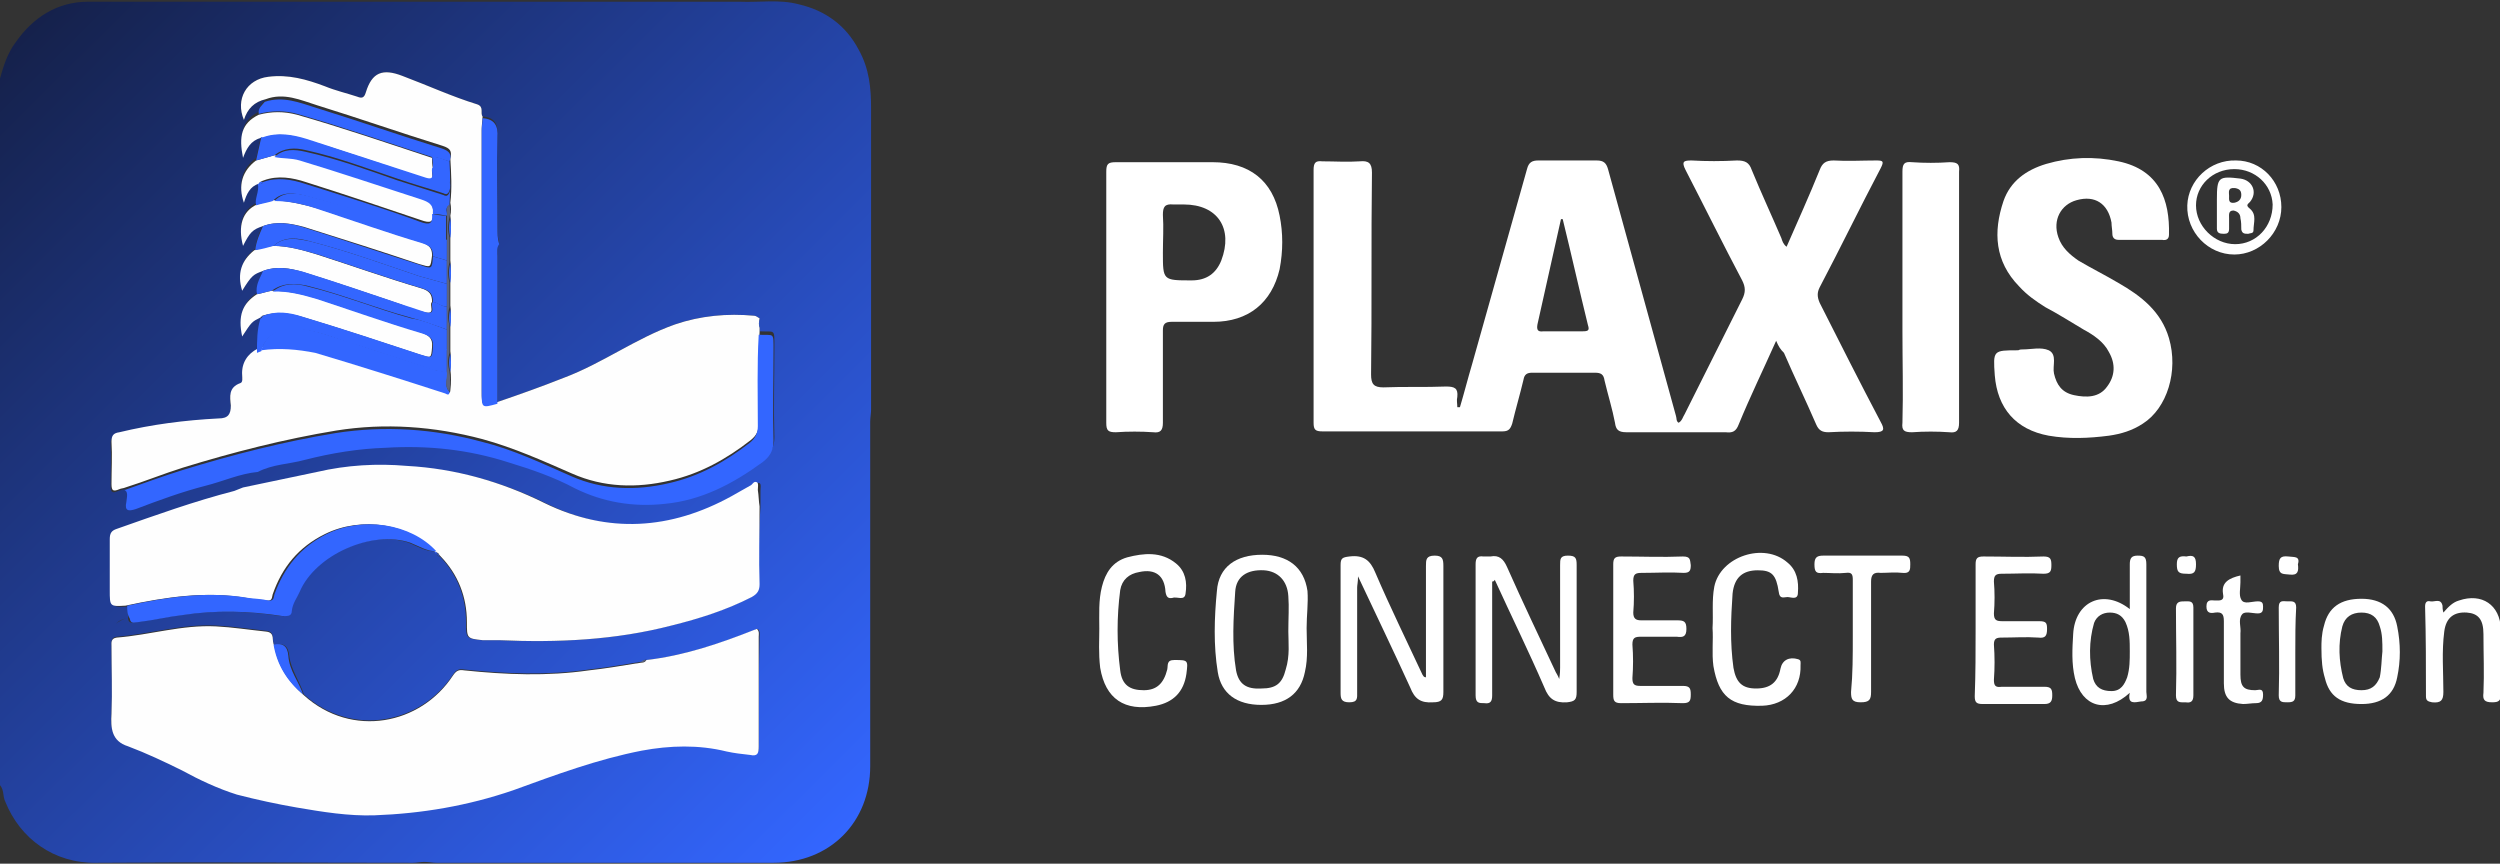 <svg xmlns="http://www.w3.org/2000/svg" width="165" height="57" viewBox="0 0 165 57" fill="none"><rect x="0" y="0" width="165" height="57" fill="#333333" stroke="none"/><g clip-path="url(#clip0_6_1386)"><path d="M117.225 22.492C116.362 24.428 115.5 26.194 114.753 28.016C114.58 28.471 114.35 28.585 113.89 28.528C111.706 28.528 109.521 28.528 107.336 28.528C106.819 28.528 106.646 28.358 106.589 27.902C106.416 26.991 106.129 26.08 105.899 25.112C105.841 24.713 105.669 24.599 105.267 24.599C103.887 24.599 102.507 24.599 101.127 24.599C100.782 24.599 100.61 24.713 100.552 25.055C100.322 26.023 100.035 26.991 99.805 27.959C99.69 28.301 99.575 28.471 99.172 28.471C95.206 28.471 91.239 28.471 87.272 28.471C86.812 28.471 86.697 28.358 86.697 27.902C86.697 22.322 86.697 16.741 86.697 11.218C86.697 10.762 86.812 10.591 87.272 10.648C88.077 10.648 88.939 10.705 89.744 10.648C90.319 10.591 90.549 10.762 90.549 11.389C90.491 15.83 90.549 20.272 90.491 24.713C90.491 25.34 90.664 25.567 91.296 25.567C92.676 25.51 94.056 25.567 95.436 25.51C96.01 25.51 96.24 25.624 96.183 26.194C96.126 26.422 96.183 26.649 96.183 26.877C96.24 26.877 96.298 26.877 96.355 26.877C96.643 25.909 96.873 24.998 97.16 24.03C98.368 19.759 99.575 15.431 100.782 11.161C100.897 10.705 101.127 10.591 101.53 10.591C102.794 10.591 104.117 10.591 105.382 10.591C105.841 10.591 106.014 10.762 106.129 11.161C107.624 16.57 109.118 22.037 110.613 27.447C110.671 27.617 110.613 27.788 110.786 27.902C111.016 27.788 111.073 27.503 111.188 27.333C112.453 24.827 113.718 22.265 114.983 19.759C115.213 19.304 115.213 18.962 114.983 18.506C113.718 16.115 112.51 13.666 111.246 11.218C110.958 10.648 111.131 10.591 111.648 10.591C112.625 10.648 113.603 10.648 114.638 10.591C115.155 10.591 115.443 10.705 115.615 11.218C116.247 12.755 116.937 14.236 117.57 15.716C117.627 15.887 117.685 16.115 117.915 16.286C118.662 14.577 119.409 12.926 120.099 11.218C120.272 10.762 120.502 10.591 121.019 10.591C121.939 10.648 122.916 10.591 123.836 10.591C124.296 10.591 124.354 10.648 124.124 11.104C122.744 13.723 121.479 16.343 120.099 18.962C119.927 19.304 119.927 19.588 120.099 19.987C121.422 22.606 122.744 25.226 124.124 27.845C124.411 28.358 124.354 28.528 123.721 28.528C122.686 28.471 121.709 28.471 120.674 28.528C120.272 28.528 120.042 28.415 119.869 28.016C119.179 26.422 118.432 24.884 117.742 23.29C117.512 23.062 117.397 22.891 117.225 22.492ZM103.139 14.463C103.082 14.463 103.082 14.463 103.024 14.463C102.507 16.798 101.99 19.076 101.472 21.41C101.415 21.752 101.472 21.923 101.875 21.866C102.737 21.866 103.599 21.866 104.462 21.866C104.807 21.866 104.922 21.809 104.807 21.467C104.232 19.133 103.714 16.798 103.139 14.463Z" fill="white"></path><path d="M57.434 27.845C57.434 27.56 57.491 27.276 57.491 27.048C57.491 20.443 57.491 13.78 57.491 7.175C57.491 5.808 57.376 4.555 56.686 3.303C55.824 1.651 54.444 0.683 52.719 0.285C51.455 -0.057 50.132 0.171 48.81 0.114C48.753 0.114 48.695 0.114 48.58 0.114C34.322 0.114 20.064 0.114 5.807 0.114C3.794 0.114 2.185 1.139 1.035 2.79C0.517 3.474 0.23 4.328 0 5.182C0 19.532 0 33.938 0 48.288C0 49.483 0 50.679 0 51.818C0.287 52.16 0.172 52.558 0.345 52.9C1.322 55.349 3.564 57 6.382 56.943C13.338 56.886 20.294 56.943 27.251 56.943C27.481 56.943 27.768 56.886 27.998 56.886C28.286 56.886 28.573 56.943 28.803 56.943C36.219 56.943 43.636 56.943 51.052 56.943C54.789 56.943 57.434 54.267 57.434 50.565C57.434 43.22 57.434 35.874 57.434 28.529C57.434 28.358 57.434 28.073 57.434 27.845ZM7.876 28.642C10.004 28.13 12.188 27.845 14.43 27.731C15.063 27.731 15.235 27.447 15.235 26.877C15.178 26.308 15.063 25.681 15.868 25.397C16.04 25.34 15.983 25.055 15.983 24.884C15.925 24.087 16.328 23.46 17.017 23.119C17.017 22.322 17.017 21.581 17.247 20.841C16.672 21.126 16.672 21.126 16.04 22.094C15.753 20.727 16.04 19.93 17.017 19.304C16.902 18.734 17.19 18.279 17.42 17.766C16.788 17.994 16.672 18.051 16.04 19.076C15.695 17.937 15.983 17.083 16.845 16.4C16.902 15.83 17.132 15.318 17.362 14.805C16.672 15.033 16.5 15.204 16.04 16.115C15.695 14.805 15.983 13.837 16.96 13.382C16.845 12.926 17.19 12.47 17.075 11.958C16.5 12.129 16.27 12.641 16.098 13.211C15.695 12.072 15.983 11.104 16.902 10.421C17.017 9.908 17.132 9.396 17.247 8.883C16.615 9.054 16.328 9.566 16.098 10.193C15.81 8.769 15.983 7.915 17.132 7.346C17.075 6.947 17.362 6.776 17.535 6.548C16.788 6.719 16.328 7.175 16.098 7.915C15.523 6.548 16.27 5.239 17.707 5.068C19.03 4.897 20.237 5.239 21.444 5.694C22.134 5.979 22.881 6.15 23.571 6.378C23.859 6.492 24.031 6.492 24.146 6.093C24.549 4.783 25.239 4.498 26.561 5.011C28.228 5.637 29.838 6.378 31.505 6.89C31.965 7.061 31.678 7.46 31.85 7.687C32.655 7.744 32.885 8.2 32.828 8.94C32.77 10.933 32.828 12.869 32.828 14.862C32.828 15.261 32.828 15.602 32.943 16.001C32.77 16.229 32.828 16.514 32.828 16.798C32.828 20.044 32.828 23.29 32.828 26.535C34.322 26.023 35.76 25.511 37.197 24.941C39.784 23.973 41.969 22.322 44.556 21.411C46.223 20.841 48.005 20.67 49.788 20.841C49.902 20.841 50.017 20.955 50.132 21.012C50.132 21.183 50.132 21.411 50.132 21.581C50.132 21.695 50.132 21.809 50.132 21.866C51.167 21.923 51.11 21.638 51.11 22.948C51.11 24.941 51.052 26.877 51.11 28.87C51.11 29.553 50.822 29.952 50.362 30.294C48.408 31.717 46.338 32.799 43.923 33.027C41.854 33.255 39.842 32.913 38.002 32.002C36.622 31.262 35.127 30.749 33.632 30.294C30.988 29.44 28.286 29.155 25.526 29.326C23.744 29.383 21.962 29.667 20.179 30.123C19.145 30.408 18.052 30.408 17.075 30.92C17.132 31.319 16.845 31.547 16.558 31.717C16.845 31.547 17.132 31.319 17.075 30.92C15.868 31.034 14.775 31.547 13.625 31.831C12.073 32.23 10.521 32.799 9.026 33.369C8.509 33.539 8.279 33.483 8.394 32.913C8.394 32.685 8.451 32.458 8.221 32.287C8.106 32.344 7.934 32.344 7.819 32.401C7.416 32.571 7.301 32.514 7.301 32.059C7.301 31.148 7.359 30.18 7.301 29.269C7.301 28.927 7.474 28.756 7.876 28.642ZM50.075 49.199C50.075 49.654 50.017 49.882 49.5 49.768C48.983 49.711 48.465 49.654 47.948 49.541C46.108 49.085 44.211 49.142 42.371 49.483C39.439 50.053 36.679 51.078 33.862 52.103C30.873 53.128 27.826 53.64 24.721 53.754C22.997 53.811 21.272 53.526 19.605 53.242C18.282 53.014 16.96 52.729 15.638 52.388C14.373 51.989 13.165 51.42 12.016 50.793C10.866 50.224 9.659 49.654 8.451 49.199C8.451 49.654 8.681 49.882 9.026 49.996C8.739 49.882 8.451 49.654 8.451 49.199C7.359 48.857 7.301 48.003 7.359 47.035C7.416 45.554 7.359 44.074 7.359 42.593C7.359 42.366 7.301 42.081 7.704 42.024C9.889 41.853 12.016 41.17 14.258 41.284C15.35 41.341 16.442 41.511 17.535 41.625C18.225 41.682 17.88 42.252 18.11 42.536C18.742 42.423 19.03 42.65 19.087 43.277C19.202 44.188 19.777 44.985 20.064 45.839C23.227 48.686 27.768 47.775 29.895 44.529C30.125 44.188 30.298 44.131 30.643 44.188C33.402 44.472 36.105 44.586 38.864 44.188C39.899 44.074 40.934 43.903 41.969 43.732C42.084 43.732 42.256 43.675 42.371 43.675C42.486 43.561 42.601 43.505 42.716 43.561C45.188 43.277 47.545 42.48 49.845 41.568C49.902 41.568 49.96 41.511 50.017 41.511C50.19 41.682 50.132 41.853 50.132 42.024C50.075 44.416 50.075 46.807 50.075 49.199ZM50.075 38.55C50.075 38.949 49.96 39.177 49.557 39.405C47.89 40.259 46.108 40.828 44.268 41.284C40.531 42.252 36.737 42.423 32.885 42.252C32.54 42.252 32.138 42.252 31.793 42.252C31.793 42.309 31.793 42.366 31.793 42.366C31.793 42.309 31.793 42.252 31.793 42.252C30.758 42.138 30.758 42.138 30.758 41.056C30.758 39.405 30.183 37.924 29.033 36.728C28.918 36.728 28.861 36.671 28.861 36.557V36.501C28.746 36.501 28.688 36.501 28.688 36.387C28.056 36.387 27.538 36.045 26.963 35.817C24.434 34.963 20.697 36.614 19.662 39.063C19.489 39.462 19.202 39.803 19.145 40.316C19.145 40.714 18.8 40.657 18.512 40.657C16.328 40.316 14.085 40.259 11.901 40.6C10.923 40.714 10.004 40.942 9.026 41.056C8.796 41.056 8.509 41.227 8.451 40.828C8.106 40.828 7.876 40.999 7.646 41.17C7.876 40.942 8.106 40.828 8.451 40.828C8.451 40.544 8.451 40.316 8.451 40.031C7.416 40.088 7.416 40.088 7.416 39.006C7.416 37.867 7.416 36.785 7.416 35.646C7.416 35.248 7.531 35.077 7.876 34.963C10.463 34.052 12.993 33.141 15.638 32.458C15.81 32.401 16.04 32.287 16.212 32.23C17.822 31.888 19.489 31.547 21.099 31.205C23.054 30.749 25.066 30.635 27.021 30.806C30.183 30.977 33.23 31.831 36.105 33.255C40.301 35.305 44.441 35.02 48.465 32.799C48.868 32.571 49.27 32.344 49.672 32.116C49.845 32.059 49.902 31.774 50.132 31.888C50.247 31.945 50.19 32.23 50.19 32.401C50.19 32.742 50.19 33.141 50.19 33.483C50.075 35.134 50.075 36.842 50.075 38.55Z" fill="url(#paint0_linear_6_1386)"></path><path d="M133.495 23.062C134.07 23.062 134.702 22.891 135.219 23.119C135.794 23.404 135.449 24.144 135.564 24.656C135.737 25.397 136.082 25.909 136.887 26.08C137.692 26.251 138.554 26.251 139.071 25.511C139.589 24.827 139.646 24.03 139.186 23.233C138.841 22.549 138.152 22.094 137.519 21.752C136.657 21.24 135.852 20.727 134.99 20.272C134.357 19.873 133.782 19.474 133.265 18.905C131.655 17.254 131.54 15.318 132.23 13.268C132.69 11.958 133.725 11.218 135.047 10.819C136.599 10.364 138.209 10.307 139.819 10.648C142.521 11.218 143.211 13.211 143.153 15.489C143.153 15.773 142.981 15.887 142.693 15.83C141.716 15.83 140.739 15.83 139.819 15.83C139.531 15.83 139.416 15.659 139.416 15.432C139.416 15.204 139.359 14.919 139.359 14.691C139.129 13.439 138.267 12.869 137.059 13.211C136.024 13.495 135.449 14.521 135.852 15.659C136.082 16.343 136.599 16.798 137.174 17.197C138.037 17.709 138.956 18.165 139.819 18.677C141.314 19.532 142.636 20.556 143.153 22.322C143.786 24.485 143.038 26.934 141.429 27.959C140.739 28.415 139.991 28.642 139.186 28.756C137.864 28.927 136.542 28.984 135.219 28.756C133.035 28.358 131.828 26.934 131.655 24.77C131.54 23.119 131.54 23.119 133.207 23.119C133.322 23.062 133.38 23.062 133.495 23.062Z" fill="white"></path><path d="M73.014 19.645C73.014 16.855 73.014 14.122 73.014 11.332C73.014 10.819 73.129 10.705 73.646 10.705C75.773 10.705 77.901 10.705 80.028 10.705C82.442 10.705 83.995 11.901 84.455 14.236C84.685 15.375 84.685 16.57 84.455 17.766C83.937 19.987 82.385 21.24 80.085 21.24C79.165 21.24 78.246 21.24 77.326 21.24C76.866 21.24 76.751 21.411 76.751 21.809C76.751 23.859 76.751 25.852 76.751 27.902C76.751 28.415 76.578 28.585 76.118 28.529C75.314 28.472 74.451 28.472 73.646 28.529C73.129 28.529 73.014 28.415 73.014 27.902C73.014 25.169 73.014 22.436 73.014 19.645ZM78.131 13.495C77.901 13.495 77.671 13.495 77.441 13.495C76.866 13.439 76.751 13.666 76.751 14.179C76.808 15.033 76.751 15.83 76.751 16.684C76.751 18.506 76.751 18.506 78.648 18.506C79.625 18.506 80.258 18.051 80.603 17.197C81.408 15.09 80.373 13.495 78.131 13.495Z" fill="white"></path><path d="M129.298 19.645C129.298 22.379 129.298 25.169 129.298 27.902C129.298 28.415 129.125 28.585 128.666 28.529C127.861 28.471 126.998 28.471 126.193 28.529C125.676 28.529 125.503 28.415 125.561 27.902C125.618 25.852 125.561 23.859 125.561 21.809C125.561 18.336 125.561 14.805 125.561 11.332C125.561 10.819 125.676 10.648 126.193 10.705C126.998 10.762 127.861 10.762 128.666 10.705C129.183 10.705 129.355 10.819 129.298 11.332C129.298 14.122 129.298 16.912 129.298 19.645Z" fill="white"></path><path d="M98.483 38.38C98.483 39.974 98.483 41.569 98.483 43.22C98.483 44.131 98.483 44.985 98.483 45.896C98.483 46.295 98.368 46.466 97.965 46.409C97.62 46.409 97.39 46.409 97.39 45.896C97.39 42.992 97.39 40.145 97.39 37.241C97.39 36.842 97.505 36.671 97.908 36.728C98.08 36.728 98.253 36.728 98.368 36.728C98.942 36.614 99.23 36.899 99.46 37.412C100.495 39.746 101.587 42.024 102.679 44.359C102.737 44.473 102.794 44.529 102.909 44.814C102.967 44.416 102.967 44.245 102.967 44.074C102.967 41.796 102.967 39.575 102.967 37.298C102.967 36.899 102.967 36.671 103.484 36.671C104.002 36.671 104.059 36.842 104.059 37.298C104.059 40.088 104.059 42.878 104.059 45.668C104.059 46.181 103.944 46.295 103.427 46.352C102.622 46.409 102.22 46.124 101.932 45.384C100.897 42.992 99.747 40.657 98.655 38.266C98.598 38.38 98.54 38.38 98.483 38.38Z" fill="white"></path><path d="M94.113 44.7C94.113 43.505 94.113 42.309 94.113 41.113C94.113 39.86 94.113 38.607 94.113 37.355C94.113 36.956 94.113 36.671 94.688 36.671C95.206 36.671 95.263 36.899 95.263 37.355C95.263 40.145 95.263 42.878 95.263 45.668C95.263 46.181 95.148 46.352 94.573 46.352C93.768 46.409 93.366 46.124 93.078 45.384C91.986 42.992 90.836 40.6 89.629 38.038C89.629 38.437 89.572 38.607 89.572 38.778C89.572 41.056 89.572 43.391 89.572 45.668C89.572 46.067 89.629 46.352 89.054 46.352C88.537 46.352 88.479 46.124 88.479 45.725C88.479 42.935 88.479 40.088 88.479 37.298C88.479 36.842 88.594 36.785 89.054 36.728C89.974 36.614 90.434 36.956 90.779 37.81C91.756 40.088 92.849 42.309 93.883 44.529C93.941 44.587 93.941 44.7 94.113 44.7Z" fill="white"></path><path d="M86.237 41.455C86.237 42.423 86.352 43.391 86.122 44.359C85.835 45.782 84.857 46.523 83.247 46.523C81.638 46.523 80.603 45.782 80.373 44.359C80.085 42.593 80.143 40.771 80.315 39.006C80.43 37.412 81.58 36.614 83.305 36.614C84.972 36.614 86.064 37.412 86.294 39.006C86.352 39.803 86.237 40.6 86.237 41.455ZM85.03 41.682C85.03 40.771 85.087 40.088 85.03 39.348C84.972 38.323 84.34 37.696 83.42 37.639C82.328 37.583 81.58 38.038 81.523 39.063C81.408 40.771 81.293 42.537 81.58 44.245C81.753 45.156 82.27 45.498 83.247 45.441C84.225 45.441 84.627 45.099 84.857 44.188C85.145 43.277 85.03 42.366 85.03 41.682Z" fill="white"></path><path d="M106.474 41.511C106.474 40.088 106.474 38.664 106.474 37.241C106.474 36.842 106.589 36.728 106.991 36.728C108.371 36.728 109.693 36.785 111.073 36.728C111.591 36.728 111.533 36.956 111.591 37.298C111.591 37.639 111.533 37.81 111.131 37.81C110.211 37.753 109.291 37.81 108.371 37.81C107.969 37.81 107.796 37.867 107.796 38.323C107.854 39.006 107.854 39.746 107.796 40.43C107.796 40.828 107.969 40.942 108.314 40.942C109.118 40.942 109.866 40.942 110.671 40.942C111.131 40.942 111.303 40.999 111.303 41.511C111.303 42.024 111.073 42.081 110.671 42.024C109.866 42.024 109.118 42.024 108.314 42.024C107.911 42.024 107.739 42.081 107.739 42.536C107.796 43.277 107.796 44.017 107.739 44.757C107.739 45.156 107.854 45.27 108.256 45.27C109.176 45.27 110.153 45.27 111.073 45.27C111.533 45.27 111.591 45.441 111.591 45.839C111.591 46.238 111.533 46.409 111.073 46.409C109.693 46.352 108.371 46.409 106.991 46.409C106.531 46.409 106.474 46.238 106.474 45.839C106.474 44.416 106.474 42.992 106.474 41.511Z" fill="white"></path><path d="M72.554 41.511C72.554 40.543 72.497 39.632 72.727 38.721C72.957 37.81 73.416 37.07 74.394 36.785C75.486 36.501 76.636 36.387 77.613 37.184C78.246 37.696 78.361 38.437 78.246 39.177C78.188 39.689 77.671 39.348 77.383 39.462C77.096 39.519 76.981 39.405 76.923 39.063C76.866 37.981 76.234 37.526 75.199 37.753C74.509 37.867 74.049 38.266 73.934 38.949C73.704 40.714 73.704 42.48 73.934 44.245C74.049 45.213 74.566 45.554 75.486 45.554C76.349 45.554 76.808 45.099 77.038 44.188C77.096 43.903 76.981 43.561 77.498 43.561C78.418 43.561 78.418 43.561 78.303 44.472C78.131 45.668 77.441 46.352 76.291 46.579C74.221 46.978 72.957 46.124 72.612 44.074C72.497 43.106 72.554 42.252 72.554 41.511Z" fill="white"></path><path d="M113.028 41.455C113.085 40.544 112.97 39.632 113.143 38.721C113.545 36.728 116.42 35.76 117.972 37.127C118.605 37.639 118.72 38.38 118.662 39.12C118.662 39.632 118.202 39.405 117.972 39.405C117.742 39.405 117.455 39.575 117.397 39.063C117.225 37.924 116.937 37.639 116.017 37.639C115.04 37.639 114.465 38.095 114.35 39.177C114.235 40.828 114.178 42.423 114.408 44.074C114.58 45.042 114.983 45.441 115.902 45.441C116.822 45.441 117.34 45.042 117.512 44.131C117.627 43.562 118.087 43.334 118.662 43.505C118.892 43.562 118.835 43.732 118.835 43.903C118.892 45.441 117.857 46.523 116.305 46.58C114.235 46.636 113.43 45.953 113.085 43.96C112.97 43.106 113.085 42.252 113.028 41.455Z" fill="white"></path><path d="M130.39 41.511C130.39 40.088 130.39 38.664 130.39 37.241C130.39 36.842 130.505 36.728 130.908 36.728C132.23 36.728 133.552 36.785 134.875 36.728C135.335 36.728 135.392 36.899 135.392 37.298C135.392 37.696 135.335 37.867 134.875 37.867C133.955 37.81 133.035 37.867 132.115 37.867C131.713 37.867 131.598 37.981 131.598 38.38C131.655 39.063 131.655 39.803 131.598 40.486C131.598 40.942 131.77 40.999 132.172 40.999C132.977 40.999 133.782 40.999 134.587 40.999C135.047 40.999 135.105 41.113 135.105 41.511C135.105 41.967 134.99 42.138 134.53 42.081C133.725 42.024 132.92 42.081 132.115 42.081C131.77 42.081 131.598 42.138 131.598 42.536C131.655 43.334 131.655 44.074 131.598 44.871C131.598 45.27 131.713 45.384 132.115 45.327C133.035 45.327 134.012 45.327 134.932 45.327C135.392 45.327 135.449 45.498 135.449 45.896C135.449 46.295 135.335 46.465 134.932 46.465C133.552 46.465 132.23 46.465 130.85 46.465C130.448 46.465 130.333 46.352 130.333 45.953C130.39 44.416 130.39 42.992 130.39 41.511Z" fill="white"></path><path d="M140.566 45.725C139.014 47.149 137.404 46.636 136.944 44.757C136.714 43.789 136.772 42.821 136.829 41.853C136.944 39.689 138.841 38.835 140.566 40.202C140.566 39.177 140.566 38.209 140.566 37.241C140.566 36.842 140.681 36.671 141.084 36.671C141.486 36.671 141.659 36.728 141.659 37.241C141.659 40.031 141.659 42.878 141.659 45.668C141.659 45.896 141.831 46.295 141.314 46.295C140.911 46.352 140.394 46.523 140.566 45.725ZM140.566 42.992C140.566 42.309 140.566 41.682 140.279 41.056C140.049 40.6 139.704 40.43 139.244 40.43C138.784 40.43 138.382 40.657 138.209 41.113C137.864 42.309 137.864 43.562 138.152 44.814C138.324 45.384 138.726 45.611 139.359 45.611C139.991 45.611 140.221 45.156 140.394 44.7C140.566 44.131 140.566 43.562 140.566 42.992Z" fill="white"></path><path d="M153.214 42.764C153.214 42.423 153.214 41.853 153.387 41.284C153.674 40.088 154.479 39.519 155.859 39.519C157.181 39.519 157.986 40.145 158.216 41.341C158.446 42.48 158.446 43.618 158.216 44.7C157.986 45.896 157.181 46.466 155.859 46.466C154.479 46.466 153.732 45.953 153.444 44.757C153.272 44.188 153.214 43.618 153.214 42.764ZM157.239 42.992C157.239 42.366 157.239 41.853 157.066 41.341C156.894 40.714 156.491 40.43 155.859 40.43C155.226 40.43 154.767 40.714 154.594 41.341C154.307 42.48 154.364 43.618 154.652 44.757C154.824 45.327 155.226 45.554 155.859 45.554C156.491 45.554 156.836 45.27 157.066 44.7C157.181 44.131 157.181 43.505 157.239 42.992Z" fill="white"></path><path d="M161.263 40.429C161.608 40.031 161.895 39.746 162.298 39.632C163.793 39.12 165 39.917 165.057 41.511C165.057 42.935 165.057 44.358 165.057 45.782C165.057 46.238 164.942 46.352 164.483 46.352C163.965 46.352 163.85 46.181 163.908 45.725C163.965 44.416 163.908 43.163 163.908 41.853C163.908 40.885 163.563 40.486 162.815 40.429C161.953 40.373 161.436 40.771 161.321 41.682C161.148 42.992 161.263 44.358 161.263 45.668C161.263 46.238 161.091 46.408 160.516 46.352C160.228 46.295 160.113 46.238 160.113 45.953C160.113 43.96 160.113 42.024 160.056 40.031C160.056 39.746 160.171 39.632 160.401 39.689C160.688 39.746 161.091 39.461 161.206 39.974C161.206 40.088 161.206 40.202 161.263 40.429Z" fill="white"></path><path d="M122.284 42.024C122.284 40.771 122.284 39.519 122.284 38.266C122.284 37.924 122.227 37.753 121.824 37.81C121.307 37.867 120.789 37.81 120.329 37.81C119.869 37.867 119.754 37.753 119.754 37.241C119.754 36.785 119.927 36.671 120.329 36.671C122.054 36.671 123.836 36.671 125.561 36.671C126.021 36.671 126.078 36.842 126.078 37.241C126.078 37.583 126.078 37.867 125.561 37.81C125.101 37.753 124.584 37.81 124.124 37.81C123.664 37.753 123.491 37.924 123.491 38.38C123.491 40.828 123.491 43.22 123.491 45.668C123.491 46.181 123.376 46.352 122.801 46.352C122.227 46.352 122.169 46.124 122.169 45.668C122.284 44.473 122.284 43.277 122.284 42.024Z" fill="white"></path><path d="M147.868 37.981C147.868 38.152 147.868 38.266 147.868 38.437C147.868 38.835 147.753 39.291 147.925 39.575C148.098 39.917 148.615 39.689 149.017 39.689C149.305 39.689 149.362 39.803 149.362 40.031C149.362 40.259 149.362 40.486 149.017 40.486C148.672 40.486 148.155 40.316 147.983 40.543C147.695 40.885 147.925 41.398 147.868 41.796C147.868 42.707 147.868 43.618 147.868 44.529C147.868 45.327 148.098 45.554 148.845 45.554C149.075 45.554 149.362 45.384 149.362 45.839C149.362 46.181 149.305 46.408 148.902 46.408C148.615 46.408 148.328 46.465 148.04 46.465C147.12 46.408 146.775 46.01 146.775 45.099C146.775 43.732 146.775 42.366 146.775 40.999C146.775 40.543 146.66 40.373 146.2 40.429C145.913 40.486 145.625 40.486 145.625 40.031C145.625 39.518 145.97 39.632 146.2 39.632C146.488 39.632 146.833 39.689 146.718 39.177C146.603 38.437 147.12 38.152 147.868 37.981Z" fill="white"></path><path d="M150.57 13.666C150.57 15.374 149.132 16.798 147.465 16.798C145.74 16.798 144.303 15.318 144.361 13.552C144.418 11.901 145.855 10.534 147.58 10.591C149.247 10.591 150.57 11.958 150.57 13.666ZM147.465 11.161C146.028 11.161 144.936 12.243 144.936 13.552C144.936 14.919 146.143 16.115 147.523 16.115C148.902 16.115 149.995 14.976 149.995 13.495C149.937 12.186 148.845 11.161 147.465 11.161Z" fill="white"></path><path d="M144.763 43.049C144.763 44.017 144.763 44.928 144.763 45.896C144.763 46.295 144.591 46.409 144.246 46.352C143.901 46.352 143.613 46.409 143.613 45.896C143.671 43.96 143.613 42.024 143.613 40.145C143.613 39.689 143.901 39.689 144.188 39.689C144.476 39.689 144.763 39.632 144.763 40.088C144.763 41.113 144.763 42.081 144.763 43.049Z" fill="white"></path><path d="M151.49 43.049C151.49 44.017 151.49 44.928 151.49 45.896C151.49 46.295 151.317 46.352 150.972 46.352C150.627 46.352 150.397 46.352 150.397 45.896C150.455 43.96 150.397 42.024 150.397 40.088C150.397 39.575 150.685 39.689 150.972 39.689C151.26 39.689 151.547 39.632 151.547 40.088C151.49 41.113 151.49 42.081 151.49 43.049Z" fill="white"></path><path d="M144.303 36.728C144.763 36.614 144.936 36.728 144.936 37.241C144.936 37.753 144.821 37.924 144.303 37.867C143.786 37.867 143.671 37.753 143.671 37.241C143.671 36.785 143.843 36.671 144.303 36.728Z" fill="white"></path><path d="M151.662 37.241C151.72 37.696 151.662 37.981 151.145 37.924C150.742 37.867 150.397 37.981 150.397 37.355C150.397 36.842 150.512 36.671 151.03 36.728C151.375 36.785 151.834 36.671 151.662 37.241Z" fill="white"></path><path d="M50.132 21.638C50.132 21.752 50.132 21.866 50.132 21.923C50.017 23.916 50.075 25.966 50.075 27.959C50.075 28.471 49.902 28.756 49.557 29.041C47.948 30.294 46.223 31.262 44.211 31.717C42.026 32.23 39.842 32.173 37.772 31.262C35.817 30.408 33.92 29.553 31.85 28.984C28.631 28.13 25.411 27.902 22.192 28.415C18.742 28.984 15.408 29.838 12.073 30.863C10.808 31.262 9.544 31.774 8.279 32.173C8.164 32.23 7.991 32.23 7.876 32.287C7.474 32.458 7.359 32.401 7.359 31.945C7.359 31.034 7.416 30.066 7.359 29.155C7.359 28.756 7.474 28.585 7.876 28.529C10.004 28.016 12.188 27.731 14.43 27.617C15.063 27.617 15.235 27.333 15.235 26.763C15.178 26.194 15.063 25.567 15.868 25.283C16.04 25.226 15.983 24.941 15.983 24.77C15.925 23.973 16.328 23.347 17.017 23.005C17.132 22.948 17.19 22.948 17.305 22.891C18.512 22.663 19.72 22.834 20.869 23.176C23.744 24.03 26.561 24.941 29.436 25.852C29.55 25.909 29.723 26.023 29.723 25.738C29.78 25.283 29.78 24.827 29.723 24.372C29.78 23.973 29.78 23.574 29.723 23.176C29.723 22.549 29.723 21.98 29.723 21.354C29.78 20.955 29.78 20.556 29.723 20.158C29.723 19.588 29.723 19.019 29.723 18.506C29.78 18.051 29.78 17.595 29.723 17.197C29.723 16.627 29.723 16.058 29.723 15.546C29.78 15.09 29.78 14.634 29.723 14.236C29.78 13.951 29.78 13.666 29.723 13.382C29.838 12.414 29.78 11.446 29.723 10.477C29.838 9.965 29.723 9.794 29.206 9.623C26.446 8.769 23.686 7.801 20.927 6.947C19.834 6.605 18.742 6.093 17.535 6.548C16.788 6.719 16.328 7.175 16.098 7.915C15.523 6.548 16.27 5.239 17.707 5.068C19.03 4.897 20.237 5.239 21.444 5.694C22.134 5.979 22.881 6.15 23.571 6.378C23.859 6.492 24.031 6.492 24.146 6.093C24.549 4.783 25.239 4.499 26.561 5.011C28.228 5.637 29.838 6.378 31.505 6.89C31.965 7.061 31.678 7.46 31.85 7.687C31.85 7.972 31.793 8.2 31.793 8.485C31.793 14.236 31.793 19.987 31.793 25.795C31.793 26.82 31.793 26.82 32.828 26.535C34.322 26.023 35.76 25.511 37.197 24.941C39.784 23.973 41.969 22.322 44.556 21.411C46.223 20.841 48.005 20.67 49.788 20.841C49.902 20.841 50.017 20.955 50.132 21.012C50.075 21.297 50.075 21.468 50.132 21.638Z" fill="#FEFEFE"></path><path d="M50.132 33.426C50.132 35.134 50.075 36.842 50.132 38.55C50.132 38.949 50.017 39.177 49.615 39.405C47.948 40.259 46.166 40.828 44.326 41.284C40.589 42.252 36.794 42.423 32.943 42.252C32.598 42.252 32.195 42.252 31.85 42.252C30.815 42.138 30.815 42.138 30.815 41.056C30.815 39.405 30.24 37.924 29.091 36.728C29.033 36.671 28.976 36.614 28.918 36.501V36.557V36.501C28.803 36.444 28.746 36.444 28.688 36.387C27.021 34.564 23.859 34.052 21.444 35.248C19.72 36.102 18.627 37.412 17.995 39.234C17.937 39.405 17.995 39.689 17.592 39.632C17.19 39.575 16.73 39.575 16.27 39.462C13.568 39.006 10.923 39.405 8.279 39.974C7.244 40.031 7.244 40.031 7.244 38.949C7.244 37.81 7.244 36.728 7.244 35.589C7.244 35.191 7.359 35.02 7.704 34.906C10.291 33.995 12.821 33.084 15.465 32.401C15.638 32.344 15.868 32.23 16.04 32.173C17.65 31.831 19.317 31.489 20.927 31.148C22.881 30.692 24.894 30.578 26.848 30.749C30.01 30.92 33.057 31.774 35.932 33.198C40.129 35.248 44.268 34.963 48.293 32.742C48.695 32.514 49.098 32.287 49.5 32.059C49.672 32.002 49.73 31.717 49.96 31.831C50.075 31.888 50.017 32.173 50.017 32.344C50.075 32.685 50.075 33.084 50.132 33.426Z" fill="#FEFEFE"></path><path d="M8.221 32.344C9.486 31.888 10.751 31.433 12.016 31.034C15.35 30.009 18.685 29.155 22.134 28.585C25.411 28.073 28.631 28.301 31.793 29.155C33.862 29.667 35.76 30.578 37.714 31.433C39.784 32.344 41.969 32.401 44.153 31.888C46.166 31.433 47.89 30.465 49.5 29.212C49.845 28.927 50.017 28.585 50.017 28.13C50.017 26.137 49.96 24.087 50.075 22.094C51.11 22.151 51.052 21.866 51.052 23.176C51.052 25.169 50.995 27.105 51.052 29.098C51.052 29.781 50.765 30.18 50.305 30.522C48.35 31.945 46.281 33.027 43.866 33.255C41.796 33.483 39.784 33.141 37.944 32.23C36.565 31.49 35.07 30.977 33.575 30.522C30.93 29.667 28.228 29.383 25.469 29.553C23.686 29.61 21.904 29.895 20.122 30.351C19.087 30.636 17.995 30.636 17.017 31.148C15.81 31.262 14.718 31.774 13.568 32.059C12.016 32.458 10.463 33.027 8.969 33.596C8.451 33.767 8.221 33.71 8.336 33.141C8.394 32.742 8.451 32.458 8.221 32.344Z" fill="#3366FF"></path><path d="M8.394 39.974C11.038 39.405 13.683 39.006 16.385 39.462C16.788 39.519 17.247 39.519 17.707 39.632C18.11 39.689 18.052 39.405 18.11 39.234C18.742 37.469 19.834 36.102 21.559 35.248C23.974 34.052 27.136 34.565 28.803 36.387C28.171 36.387 27.653 36.045 27.078 35.817C24.549 34.963 20.812 36.614 19.777 39.063C19.605 39.462 19.317 39.803 19.26 40.316C19.26 40.714 18.915 40.657 18.627 40.657C16.442 40.316 14.2 40.259 12.016 40.6C11.038 40.714 10.118 40.942 9.141 41.056C8.911 41.056 8.624 41.227 8.566 40.828C8.394 40.544 8.394 40.259 8.394 39.974Z" fill="#3366FF"></path><path d="M17.362 14.919C16.672 15.147 16.5 15.318 16.04 16.229C15.695 14.919 15.983 13.951 16.96 13.495C17.305 13.382 17.707 13.325 18.052 13.211C19.087 13.268 20.064 13.495 21.042 13.78C23.341 14.52 25.584 15.318 27.826 16.001C28.343 16.172 28.516 16.399 28.516 16.855C28.401 17.709 28.458 17.652 27.653 17.424C25.124 16.57 22.594 15.773 20.064 14.976C19.202 14.748 18.282 14.577 17.362 14.919Z" fill="#FEFEFE"></path><path d="M17.19 20.955C16.615 21.24 16.615 21.24 15.983 22.208C15.695 20.841 15.983 20.044 16.96 19.418C17.305 19.36 17.592 19.247 17.937 19.19C18.972 19.19 20.007 19.418 20.927 19.702C23.227 20.442 25.469 21.24 27.711 21.923C28.286 22.094 28.573 22.322 28.516 22.891C28.458 23.688 28.458 23.631 27.711 23.404C25.124 22.549 22.537 21.695 19.892 20.898C19.087 20.67 18.167 20.556 17.305 20.841C17.305 20.898 17.247 20.898 17.19 20.955Z" fill="#FEFEFE"></path><path d="M17.362 17.88C16.73 18.108 16.615 18.165 15.983 19.19C15.638 18.051 15.925 17.197 16.788 16.514C17.19 16.4 17.592 16.286 17.995 16.229C19.03 16.229 20.007 16.514 20.927 16.798C23.227 17.538 25.469 18.336 27.768 19.019C28.343 19.19 28.516 19.418 28.516 19.93C28.286 20.101 28.803 20.784 28.056 20.613C27.538 20.5 27.021 20.329 26.503 20.101C24.319 19.361 22.134 18.62 19.95 17.937C19.145 17.709 18.282 17.538 17.362 17.88Z" fill="#FEFEFE"></path><path d="M17.075 12.129C16.5 12.3 16.27 12.812 16.098 13.382C15.695 12.243 15.983 11.275 16.902 10.591C17.305 10.477 17.707 10.364 18.11 10.25C18.685 10.421 19.26 10.307 19.777 10.477C22.479 11.275 25.124 12.186 27.768 13.04C28.343 13.211 28.631 13.439 28.573 14.008C28.631 14.691 28.401 14.748 27.768 14.521C25.239 13.666 22.709 12.812 20.179 12.015C19.317 11.73 18.34 11.559 17.42 11.901C17.247 11.958 17.132 12.015 17.075 12.129Z" fill="#FEFEFE"></path><path d="M17.19 9.111C16.558 9.282 16.27 9.794 16.04 10.421C15.753 8.997 15.925 8.143 17.075 7.573C17.937 7.346 18.742 7.346 19.605 7.573C22.594 8.428 25.584 9.453 28.516 10.421C28.516 10.648 28.516 10.876 28.573 11.104C28.343 11.275 28.861 12.015 28.113 11.787C25.469 10.933 22.881 10.022 20.237 9.225C19.317 8.94 18.34 8.712 17.362 9.111C17.305 9.054 17.247 9.054 17.19 9.111Z" fill="#FEFEFE"></path><path d="M32.828 26.649C31.793 26.934 31.793 26.934 31.793 25.909C31.793 20.158 31.793 14.407 31.793 8.598C31.793 8.314 31.85 8.086 31.85 7.801C32.655 7.858 32.885 8.314 32.828 9.054C32.77 11.047 32.828 12.983 32.828 14.976C32.828 15.375 32.828 15.716 32.943 16.115C32.77 16.343 32.828 16.627 32.828 16.912C32.828 20.158 32.828 23.404 32.828 26.649Z" fill="#3366FF"></path><path d="M17.362 20.841C18.225 20.499 19.087 20.613 19.95 20.898C22.594 21.695 25.181 22.549 27.768 23.404C28.516 23.631 28.516 23.688 28.573 22.891C28.861 22.948 29.206 23.005 29.493 23.062C29.493 23.574 29.493 24.087 29.493 24.599C29.206 24.542 28.861 24.485 28.573 24.428C26.676 23.802 24.721 23.119 22.824 22.549C21.617 22.151 20.409 21.638 19.087 21.752C18.11 21.809 17.477 22.322 17.247 23.176C17.132 23.233 17.075 23.233 16.96 23.29C16.96 22.492 16.96 21.752 17.19 21.012C17.247 21.012 17.305 20.955 17.362 20.841Z" fill="#3366FF"></path><path d="M17.362 9.054C18.34 8.712 19.317 8.883 20.237 9.168C22.881 10.022 25.469 10.876 28.113 11.73C28.861 11.958 28.343 11.218 28.573 11.047C28.746 11.104 28.861 11.161 29.033 11.161C29.55 11.275 29.895 12.243 29.608 12.698C29.493 12.869 29.378 12.812 29.263 12.755C28.228 12.414 27.193 12.129 26.216 11.787C24.204 11.104 22.249 10.364 20.179 9.908C19.489 9.737 18.742 9.737 18.11 10.25C17.707 10.364 17.305 10.478 16.902 10.591C17.017 10.079 17.132 9.567 17.247 9.054C17.247 9.111 17.305 9.111 17.362 9.054Z" fill="#3366FF"></path><path d="M18.052 16.229C17.65 16.343 17.247 16.456 16.845 16.513C16.902 15.944 17.132 15.431 17.362 14.919C18.282 14.577 19.26 14.748 20.122 15.033C22.652 15.83 25.181 16.684 27.711 17.482C28.516 17.766 28.516 17.766 28.573 16.912C28.861 17.026 29.206 17.083 29.493 17.197C29.493 17.709 29.493 18.222 29.493 18.734C28.861 18.563 28.286 18.393 27.653 18.222C25.296 17.424 22.939 16.57 20.524 15.944C19.72 15.716 18.8 15.545 18.052 16.229Z" fill="#3366FF"></path><path d="M17.362 12.015C18.282 11.673 19.26 11.844 20.122 12.129C22.652 12.926 25.239 13.723 27.711 14.634C28.343 14.862 28.573 14.805 28.516 14.122C28.803 14.179 29.148 14.236 29.436 14.236C29.436 14.805 29.436 15.318 29.436 15.887C26.389 14.805 23.284 13.78 20.179 12.926C19.49 12.755 18.627 12.584 17.995 13.268C17.65 13.382 17.247 13.439 16.902 13.553C16.788 13.097 17.132 12.641 17.017 12.129C17.19 12.186 17.305 12.129 17.362 12.015Z" fill="#3366FF"></path><path d="M17.362 17.88C18.225 17.539 19.145 17.709 20.007 17.937C22.192 18.62 24.376 19.361 26.561 20.101C27.078 20.272 27.596 20.443 28.113 20.613C28.861 20.784 28.343 20.101 28.573 19.93C28.918 19.93 29.148 20.272 29.493 20.215C29.493 20.727 29.493 21.24 29.493 21.752C28.688 21.468 27.941 21.183 27.078 20.955C24.779 20.329 22.537 19.418 20.237 18.848C19.375 18.677 18.627 18.677 17.937 19.19C17.592 19.247 17.305 19.361 16.96 19.418C16.845 18.848 17.132 18.393 17.362 17.88Z" fill="#3366FF"></path><path d="M28.516 10.364C25.526 9.395 22.594 8.371 19.605 7.516C18.8 7.289 17.937 7.289 17.075 7.516C17.017 7.118 17.305 6.947 17.477 6.719C18.685 6.321 19.777 6.776 20.869 7.118C23.629 7.972 26.389 8.94 29.148 9.794C29.666 9.965 29.838 10.193 29.666 10.648C29.321 10.591 28.976 10.364 28.516 10.364Z" fill="#3366FF"></path><path d="M42.658 43.561C45.131 43.277 47.488 42.48 49.788 41.568C49.845 41.568 49.902 41.511 49.96 41.511C50.132 41.682 50.075 41.853 50.075 42.024C50.075 44.416 50.075 46.864 50.075 49.256C50.075 49.711 50.017 49.939 49.5 49.825C48.983 49.768 48.465 49.711 47.948 49.597C46.108 49.142 44.211 49.199 42.371 49.54C39.439 50.11 36.679 51.135 33.862 52.16C30.873 53.185 27.826 53.697 24.721 53.811C22.997 53.868 21.272 53.583 19.605 53.299C18.282 53.071 16.96 52.786 15.638 52.444C14.373 52.046 13.165 51.477 12.016 50.85C10.866 50.281 9.659 49.711 8.451 49.256C7.359 48.914 7.301 48.06 7.359 47.092C7.416 45.611 7.359 44.131 7.359 42.65C7.359 42.422 7.301 42.138 7.704 42.081C9.889 41.91 12.016 41.227 14.258 41.341C15.35 41.398 16.442 41.568 17.535 41.682C18.225 41.739 17.88 42.309 18.11 42.593C18.34 43.96 19.03 44.985 20.064 45.896C23.227 48.743 27.768 47.832 29.895 44.586C30.125 44.245 30.298 44.188 30.643 44.245C33.402 44.529 36.105 44.643 38.864 44.245C39.899 44.131 40.934 43.96 41.969 43.789C42.084 43.789 42.256 43.732 42.371 43.732C42.486 43.732 42.601 43.675 42.658 43.561Z" fill="#FEFEFE"></path><path d="M20.007 45.839C18.972 44.985 18.282 43.903 18.052 42.536C18.685 42.423 18.972 42.65 19.03 43.277C19.087 44.245 19.72 44.985 20.007 45.839Z" fill="#3366FF"></path><path d="M28.861 36.501C28.918 36.557 28.976 36.614 29.033 36.728C28.976 36.671 28.861 36.671 28.861 36.501Z" fill="#3366FF"></path><path d="M28.688 36.387C28.746 36.444 28.803 36.444 28.861 36.501C28.746 36.557 28.688 36.501 28.688 36.387Z" fill="#3366FF"></path><path d="M50.133 21.638C50.075 21.467 50.075 21.24 50.133 21.069C50.133 21.297 50.133 21.467 50.133 21.638Z" fill="#3366FF"></path><path d="M42.658 43.562C42.544 43.675 42.429 43.732 42.314 43.675C42.429 43.562 42.544 43.562 42.658 43.562Z" fill="#5C6482"></path><path d="M17.247 23.119C17.477 22.265 18.11 21.752 19.087 21.695C20.409 21.581 21.617 22.151 22.824 22.492C24.779 23.119 26.676 23.745 28.573 24.372C28.861 24.485 29.206 24.485 29.493 24.542C29.608 24.998 29.263 25.453 29.666 25.852C29.666 26.137 29.493 26.023 29.378 25.966C26.561 25.055 23.686 24.144 20.812 23.29C19.662 23.062 18.455 22.948 17.247 23.119Z" fill="#3366FF"></path><path d="M28.516 10.364C28.918 10.307 29.263 10.535 29.666 10.649C29.723 11.617 29.723 12.585 29.666 13.553C29.32 13.723 29.55 14.008 29.493 14.236C29.206 14.179 28.861 14.122 28.573 14.122C28.631 13.496 28.286 13.325 27.768 13.154C25.124 12.3 22.422 11.389 19.777 10.591C19.202 10.421 18.627 10.478 18.11 10.364C18.742 9.794 19.432 9.851 20.179 10.022C22.249 10.478 24.261 11.218 26.216 11.901C27.251 12.243 28.228 12.528 29.263 12.869C29.378 12.926 29.493 12.983 29.608 12.812C29.895 12.414 29.55 11.389 29.033 11.275C28.861 11.218 28.746 11.218 28.573 11.161C28.573 10.819 28.573 10.591 28.516 10.364Z" fill="#3366FF"></path><path d="M29.493 14.179C29.55 13.951 29.378 13.666 29.666 13.496C29.723 13.78 29.723 14.065 29.666 14.35C29.55 14.805 29.55 15.261 29.666 15.659C29.666 16.229 29.666 16.798 29.666 17.311C29.55 17.766 29.55 18.222 29.666 18.62C29.666 19.19 29.666 19.759 29.666 20.272C29.55 20.67 29.55 21.069 29.666 21.468C29.666 22.094 29.666 22.663 29.666 23.29C29.55 23.688 29.55 24.087 29.666 24.486C29.723 24.941 29.723 25.397 29.666 25.852C29.263 25.454 29.55 24.941 29.493 24.543C29.493 24.03 29.493 23.518 29.493 23.005C29.493 22.55 29.493 22.094 29.493 21.639C29.493 21.126 29.493 20.613 29.493 20.101C29.493 19.588 29.493 19.133 29.493 18.62C29.493 18.108 29.493 17.596 29.493 17.083C29.493 16.628 29.493 16.172 29.493 15.716C29.493 15.318 29.493 14.748 29.493 14.179Z" fill="#5C6482"></path><path d="M29.723 18.677C29.608 18.222 29.608 17.766 29.723 17.368C29.781 17.823 29.781 18.222 29.723 18.677Z" fill="#3366FF"></path><path d="M29.723 15.716C29.608 15.261 29.608 14.805 29.723 14.406C29.781 14.805 29.781 15.261 29.723 15.716Z" fill="#3366FF"></path><path d="M29.723 21.581C29.608 21.183 29.608 20.784 29.723 20.386C29.781 20.784 29.781 21.183 29.723 21.581Z" fill="#3366FF"></path><path d="M29.723 24.543C29.608 24.144 29.608 23.745 29.723 23.347C29.781 23.745 29.781 24.144 29.723 24.543Z" fill="#3366FF"></path><path d="M29.493 15.83C29.493 16.286 29.493 16.741 29.493 17.197C29.206 17.083 28.861 17.026 28.573 16.912C28.573 16.399 28.401 16.229 27.883 16.058C25.584 15.374 23.341 14.577 21.099 13.837C20.122 13.495 19.145 13.268 18.11 13.268C18.742 12.584 19.605 12.755 20.294 12.926C23.341 13.723 26.446 14.748 29.493 15.83Z" fill="#3366FF"></path><path d="M29.493 21.752C29.493 22.208 29.493 22.663 29.493 23.119C29.206 23.062 28.861 23.005 28.573 22.948C28.631 22.322 28.343 22.151 27.768 21.98C25.469 21.297 23.227 20.499 20.984 19.759C20.007 19.474 19.03 19.19 17.995 19.247C18.685 18.677 19.49 18.677 20.294 18.905C22.652 19.474 24.836 20.386 27.136 21.012C27.941 21.126 28.688 21.467 29.493 21.752Z" fill="#3366FF"></path><path d="M17.362 20.841C17.305 20.955 17.305 20.955 17.19 20.898C17.247 20.898 17.305 20.898 17.362 20.841Z" fill="#3366FF"></path><path d="M29.493 18.734C29.493 19.247 29.493 19.702 29.493 20.215C29.148 20.272 28.918 19.987 28.573 19.93C28.573 19.418 28.401 19.19 27.826 19.019C25.526 18.336 23.284 17.539 20.984 16.798C20.007 16.514 19.03 16.229 18.052 16.229C18.8 15.546 19.72 15.773 20.524 15.944C22.939 16.571 25.296 17.425 27.653 18.222C28.286 18.393 28.861 18.564 29.493 18.734Z" fill="#3366FF"></path><path d="M17.362 12.015C17.305 12.129 17.19 12.186 17.075 12.129C17.132 12.015 17.247 11.958 17.362 12.015Z" fill="#3366FF"></path><path d="M17.362 9.054C17.305 9.111 17.247 9.111 17.19 9.111C17.247 9.054 17.305 9.054 17.362 9.054Z" fill="#3366FF"></path><path d="M146.315 13.552C146.315 13.438 146.315 13.268 146.315 13.154C146.315 11.673 146.43 11.616 147.868 11.787C148.672 11.901 149.017 12.698 148.5 13.325C148.327 13.495 148.213 13.552 148.5 13.78C148.96 14.179 148.73 14.691 148.73 15.204C148.73 15.431 148.5 15.375 148.385 15.431C148.155 15.431 147.983 15.431 147.925 15.147C147.925 14.919 147.925 14.634 147.868 14.406C147.868 14.122 147.695 13.951 147.408 13.894C147.063 13.894 147.12 14.179 147.12 14.406C147.12 14.634 147.12 14.862 147.12 15.09C147.12 15.375 147.005 15.431 146.775 15.431C146.488 15.431 146.315 15.375 146.315 15.09C146.315 14.577 146.315 14.065 146.315 13.552ZM147.12 12.926C147.12 13.154 147.063 13.438 147.465 13.382C147.753 13.325 147.925 13.154 147.925 12.869C147.925 12.584 147.81 12.47 147.523 12.414C147.005 12.357 147.12 12.698 147.12 12.926Z" fill="white"></path></g><defs><linearGradient id="paint0_linear_6_1386" x1="1.787" y1="1.811" x2="55.151" y2="55.688" gradientUnits="userSpaceOnUse"><stop stop-color="#15214B"></stop><stop offset="1" stop-color="#3366FF"></stop></linearGradient><clipPath id="clip0_6_1386"><rect width="165" height="57" fill="white"></rect></clipPath></defs></svg>